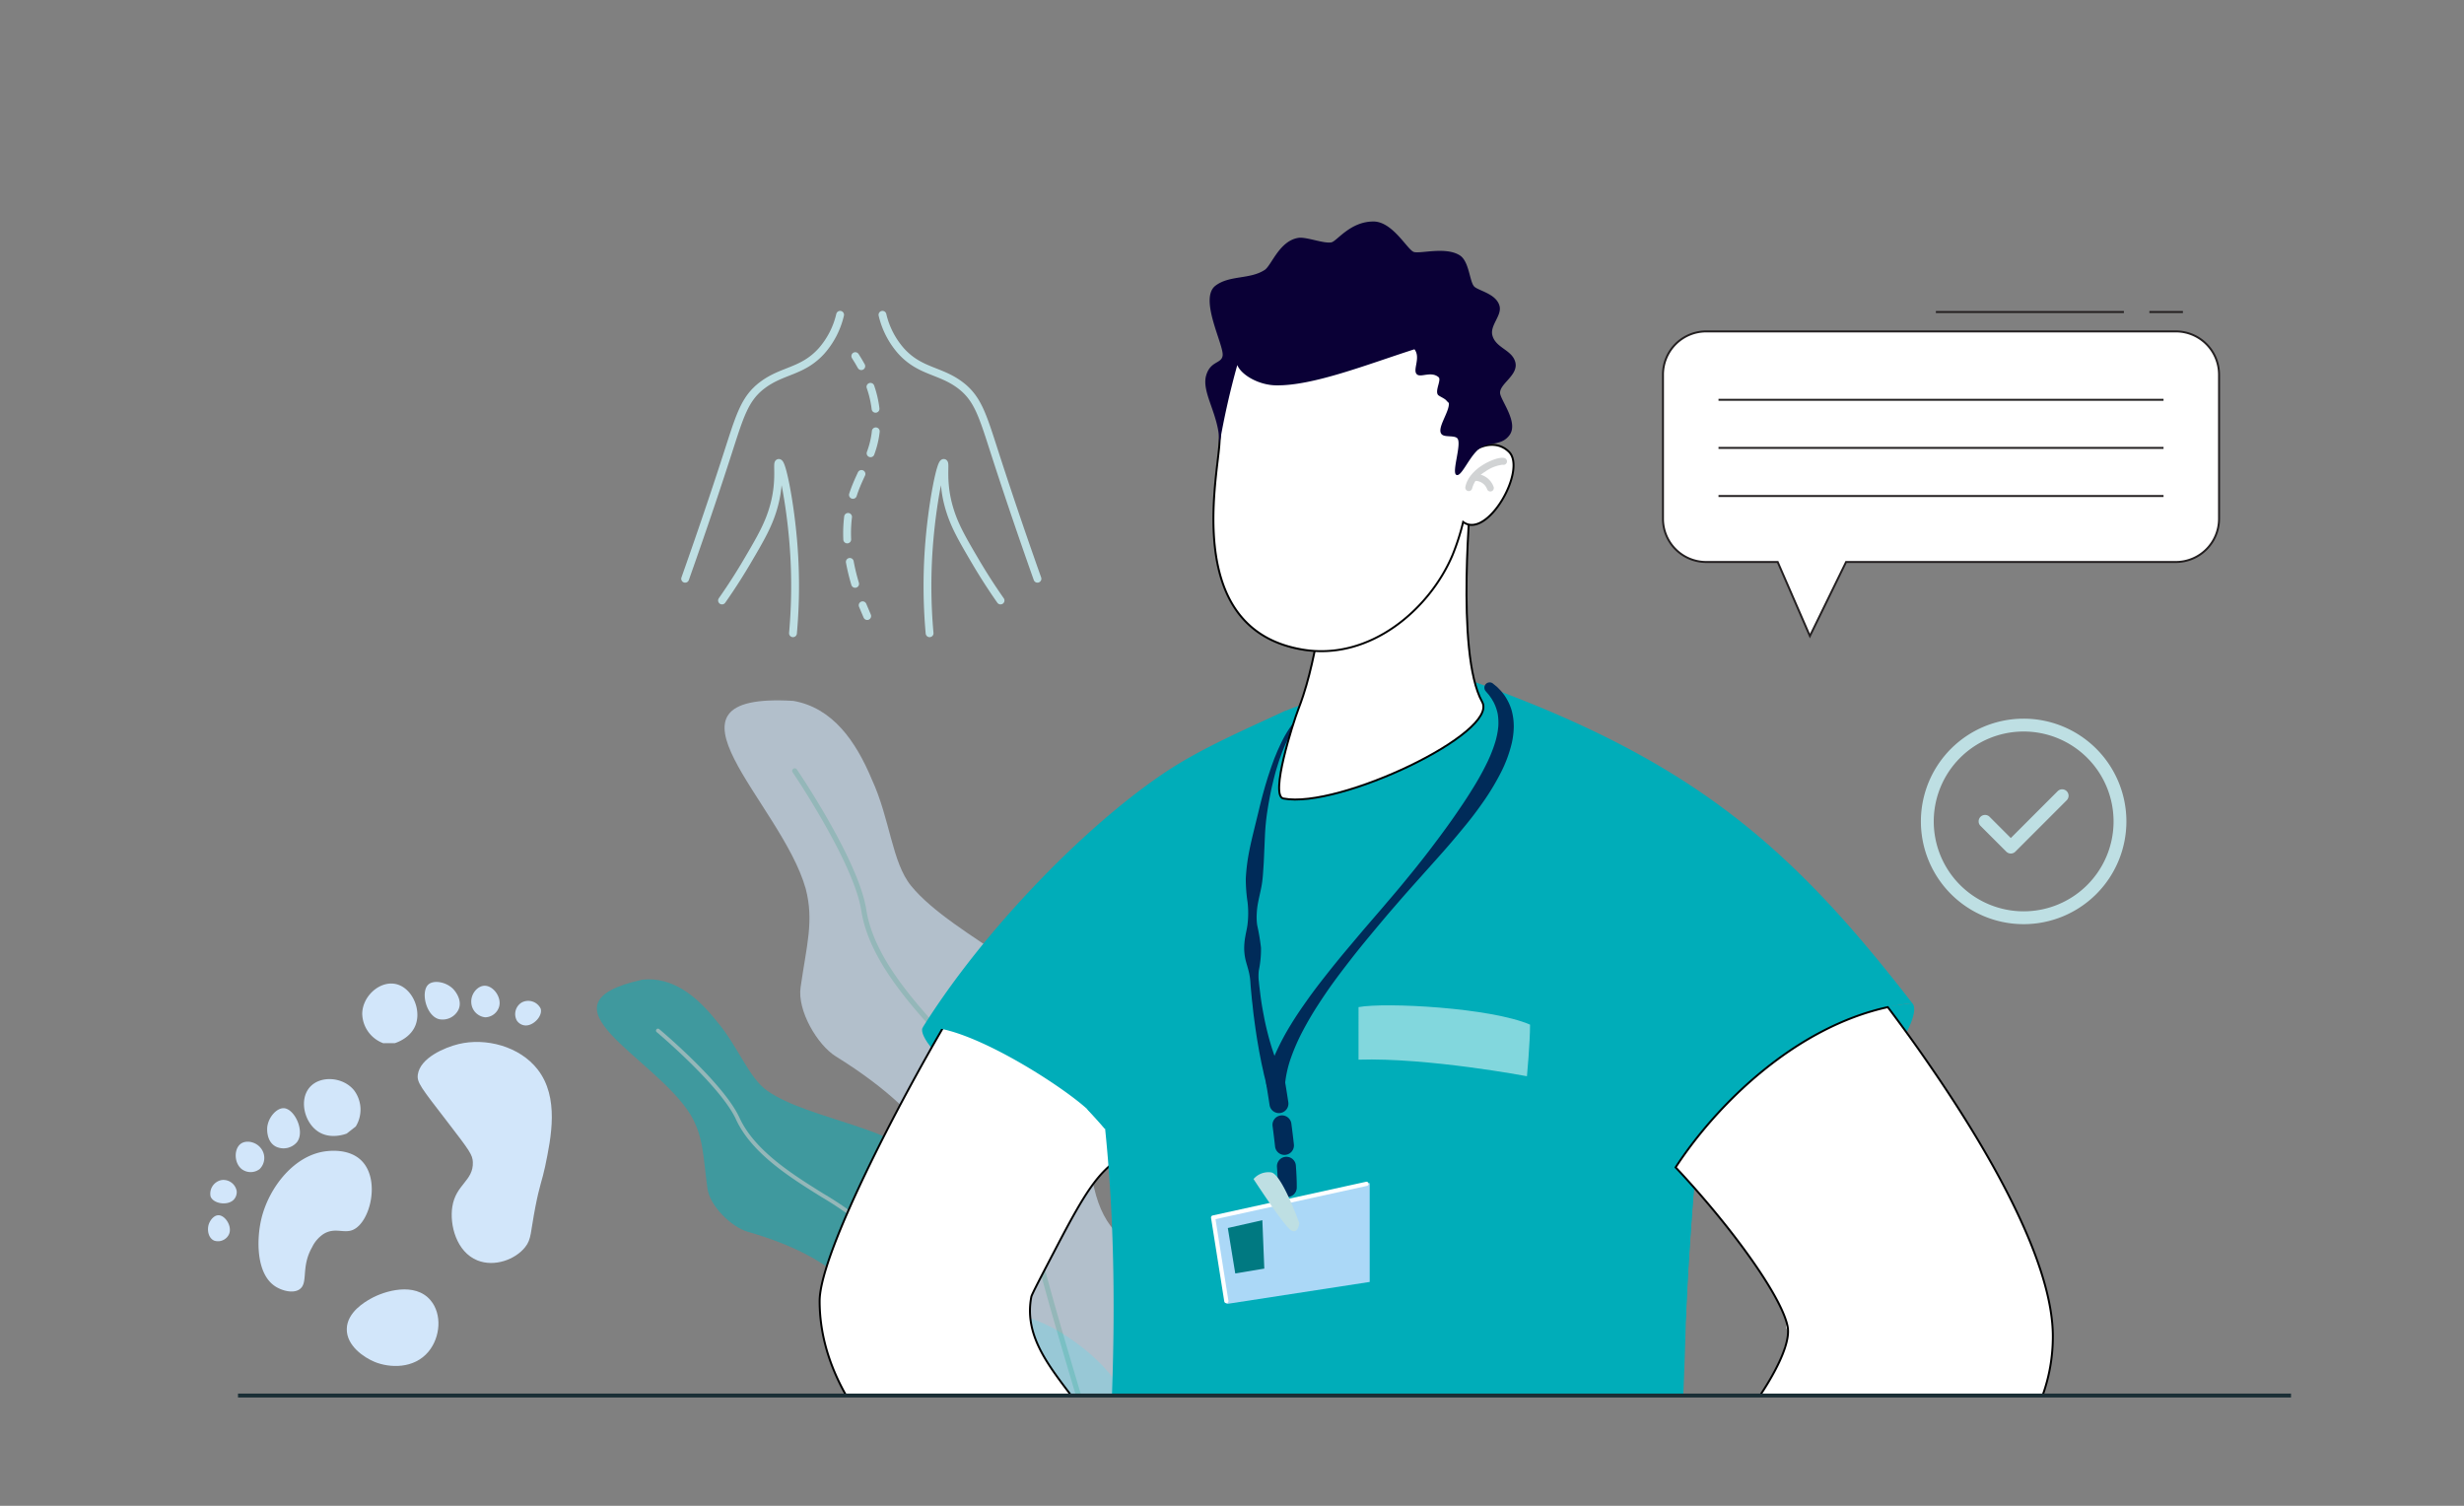 <svg xmlns="http://www.w3.org/2000/svg" xmlns:xlink="http://www.w3.org/1999/xlink" width="630" height="385" viewBox="0 0 630 385">
  <rect x="0" y="0" width="630" height="385" fill="#808080" stroke="none"/>
  <defs>
    <clipPath id="clip-path">
      <rect id="Rectangle_7255" data-name="Rectangle 7255" width="630" height="385" transform="translate(22654 15232)" fill="#fff" stroke="#707070" stroke-width="1"/>
    </clipPath>
    <clipPath id="clip-path-2">
      <rect id="Rectangle_7286" data-name="Rectangle 7286" width="613.355" height="803.876" fill="none"/>
    </clipPath>
    <clipPath id="clip-path-3">
      <rect id="Rectangle_7283" data-name="Rectangle 7283" width="596.433" height="321.812" transform="translate(0 0.001)" fill="none"/>
    </clipPath>
    <clipPath id="clip-path-4">
      <rect id="Rectangle_7281" data-name="Rectangle 7281" width="135.732" height="119.908" transform="translate(152.609 215.399)" fill="none"/>
    </clipPath>
    <clipPath id="clip-path-5">
      <rect id="Rectangle_7282" data-name="Rectangle 7282" width="135.006" height="182.369" transform="translate(185.261 144.072)" fill="none"/>
    </clipPath>
    <clipPath id="clip-path-6">
      <rect id="Rectangle_7284" data-name="Rectangle 7284" width="494.361" height="309.884" transform="translate(102.072 11.929)" fill="none"/>
    </clipPath>
  </defs>
  <g id="lekarz_rehabilitacji_medycznej" transform="translate(-22654 -15232)" clip-path="url(#clip-path)">
    <g id="Group_21077" data-name="Group 21077" transform="translate(22654 15267)">
      <g id="Group_21076" data-name="Group 21076" clip-path="url(#clip-path-2)">
        <g id="Group_21071" data-name="Group 21071">
          <g id="Group_21070" data-name="Group 21070" clip-path="url(#clip-path-3)">
            <path id="Path_22920" data-name="Path 22920" d="M543.678,175.021a26.27,26.27,0,1,1-26.27-26.271,26.269,26.269,0,0,1,26.27,26.271m-26.27-22.987A22.987,22.987,0,1,0,540.4,175.021a22.989,22.989,0,0,0-22.987-22.987m-2.124,30.714a1.629,1.629,0,0,1-2.32,0L506.4,176.18a1.64,1.64,0,1,1,2.319-2.319l5.408,5.408L526.1,167.293a1.64,1.64,0,1,1,2.319,2.32Z" fill="#bedfe3"/>
            <path id="Path_22921" data-name="Path 22921" d="M436.246,108.689h18.276l8.236,18.928,9.247-18.928H556.32a11.052,11.052,0,0,0,11.051-11.052V60.789A11.052,11.052,0,0,0,556.32,49.737H436.246a11.052,11.052,0,0,0-11.052,11.052V97.637a11.052,11.052,0,0,0,11.052,11.052" fill="#fff"/>
            <path id="Path_22922" data-name="Path 22922" d="M436.246,108.689h18.276l8.236,18.928,9.247-18.928H556.32a11.052,11.052,0,0,0,11.051-11.052V60.789A11.052,11.052,0,0,0,556.32,49.737H436.246a11.052,11.052,0,0,0-11.052,11.052V97.637A11.052,11.052,0,0,0,436.246,108.689Z" fill="none" stroke="#231f20" stroke-miterlimit="10" stroke-width="0.5"/>
            <line id="Line_1838" data-name="Line 1838" x1="113.785" transform="translate(439.391 67.22)" fill="#fff"/>
            <line id="Line_1839" data-name="Line 1839" x1="113.785" transform="translate(439.391 67.22)" fill="none" stroke="#231f20" stroke-miterlimit="10" stroke-width="0.5"/>
            <line id="Line_1840" data-name="Line 1840" x1="113.785" transform="translate(439.391 79.52)" fill="#fff"/>
            <line id="Line_1841" data-name="Line 1841" x1="113.785" transform="translate(439.391 79.52)" fill="none" stroke="#231f20" stroke-miterlimit="10" stroke-width="0.5"/>
            <line id="Line_1842" data-name="Line 1842" x1="113.785" transform="translate(439.391 91.82)" fill="#fff"/>
            <line id="Line_1843" data-name="Line 1843" x1="113.785" transform="translate(439.391 91.82)" fill="none" stroke="#231f20" stroke-miterlimit="10" stroke-width="0.5"/>
            <line id="Line_1844" data-name="Line 1844" x2="48.069" transform="translate(494.97 44.776)" fill="#fff"/>
            <line id="Line_1845" data-name="Line 1845" x2="48.069" transform="translate(494.97 44.776)" fill="none" stroke="#231f20" stroke-miterlimit="10" stroke-width="0.5"/>
            <line id="Line_1846" data-name="Line 1846" x2="8.57" transform="translate(549.56 44.776)" fill="#fff"/>
            <line id="Line_1847" data-name="Line 1847" x2="8.57" transform="translate(549.56 44.776)" fill="none" stroke="#231f20" stroke-miterlimit="10" stroke-width="0.5"/>
            <g id="Group_21066" data-name="Group 21066" opacity="0.61">
              <g id="Group_21065" data-name="Group 21065">
                <g id="Group_21064" data-name="Group 21064" clip-path="url(#clip-path-4)">
                  <path id="Path_22923" data-name="Path 22923" d="M164.276,215.481c7.715-.787,13.834,4.175,18.946,10.6,5.5,6.416,8.132,14.428,12.981,17.829,10.643,7.47,35.184,9.657,40.359,19.4,3.632,7.844,5.6,20.507,10.822,28.858,4.4,7.041,9.06,7.3,16.016,9.871,9.343,2.938,23.038,13.65,24.941,22.775l-48.525,10.486c-20.357-15.034-2.444-42.134-48.665-55.372-4.046-1.158-9.7-6.548-10.281-11.123-1.113-8.191-.978-13.123-4.278-18.744-9.143-14.914-40.885-28.3-12.316-34.587" fill="#15a9b0"/>
                  <path id="Path_22924" data-name="Path 22924" d="M255.322,331.887a.472.472,0,0,0,.164-.068.5.5,0,0,0,.151-.687h0c-.13-.2-13.062-20.421-15.765-25.664-3.054-5.921-12.6-22.664-20.021-28.945a84.245,84.245,0,0,0-9.234-6.281c-7.867-4.9-17.657-11-21.541-19.46-4.032-8.772-19.834-22.075-20.5-22.637a.5.5,0,1,0-.64.765c.162.136,16.3,13.72,20.238,22.288,4.01,8.73,13.941,14.917,21.921,19.889a83.11,83.11,0,0,1,9.116,6.2c7.294,6.175,16.751,22.768,19.78,28.641,2.723,5.283,15.681,25.54,15.812,25.745a.5.5,0,0,0,.524.218" fill="#a0dadc"/>
                </g>
              </g>
            </g>
            <g id="Group_21069" data-name="Group 21069" opacity="0.61">
              <g id="Group_21068" data-name="Group 21068">
                <g id="Group_21067" data-name="Group 21067" clip-path="url(#clip-path-5)">
                  <path id="Path_22925" data-name="Path 22925" d="M202.837,144.2c10.011,1.765,15.955,10.209,20.1,20.147,4.641,10.055,5.1,21.1,10,27.125,10.753,13.224,40.923,24.754,43.967,38.893,1.776,11.191-.268,27.865,3.334,40.264,3.039,10.454,8.819,12.439,16.671,18.172,10.733,7.045,24.177,25.45,23.315,37.638l-64.946-4.118c-20.3-26.236,11.977-54.012-41.586-87.227-4.689-2.907-9.9-11.726-8.99-17.7,1.523-10.728,3.457-16.9,1.3-25.169-6.2-22.077-41.448-50.306-3.171-48.022" fill="#d2e6fa"/>
                  <path id="Path_22926" data-name="Path 22926" d="M276.059,323.552a.645.645,0,0,0,.231-.027.652.652,0,0,0,.436-.813v0c-.091-.3-9.175-30.423-10.71-38-1.736-8.56-7.8-33.089-14.906-43.661a110.391,110.391,0,0,0-9.4-11.222c-8.17-8.995-18.337-20.186-20.212-32.242-1.95-12.5-17.125-34.929-17.769-35.877a.654.654,0,0,0-1.081.735c.156.231,15.656,23.131,17.559,35.343,1.937,12.443,12.25,23.8,20.537,32.919a108.7,108.7,0,0,1,9.282,11.074c6.994,10.394,12.989,34.7,14.71,43.19,1.547,7.636,10.649,37.815,10.741,38.12a.652.652,0,0,0,.583.463" fill="#a0dadc"/>
                </g>
              </g>
            </g>
          </g>
        </g>
        <g id="Group_21073" data-name="Group 21073">
          <g id="Group_21072" data-name="Group 21072" clip-path="url(#clip-path-6)">
            <path id="Path_22927" data-name="Path 22927" d="M235.892,227.747c-1.149,2.223,5.349,8.721,5.349,8.721l8.569-15.376Z" fill="#00adb9"/>
            <path id="Path_22928" data-name="Path 22928" d="M488.926,221.488c2.144,2.278-3.216,10.585-3.216,10.585l-10.987-8.709Z" fill="#00adb9"/>
            <path id="Path_22929" data-name="Path 22929" d="M263.694,296.561c.117-.6,2.313-4.8,6.707-13.212,7-13.388,10.272-18.492,16.057-22.357a30.763,30.763,0,0,1,6.317-3.229c-2.674-3.827-39-33.185-47.3-37.348-13.8,22.745-35.909,64.67-35.909,77.242,0,30.665,32.717,56.954,64.973,66.322,6.808,1.977,9.09-11.757,9.591-17.144,1.912-20.564-24.07-31.611-20.433-50.274" fill="#fff"/>
            <path id="Path_22930" data-name="Path 22930" d="M263.694,296.561c.117-.6,2.313-4.8,6.707-13.212,7-13.388,10.272-18.492,16.057-22.357a30.763,30.763,0,0,1,6.317-3.229c-2.674-3.827-39-33.185-47.3-37.348-13.8,22.745-35.909,64.67-35.909,77.242,0,30.665,32.717,56.954,64.973,66.322,6.808,1.977,9.09-11.757,9.591-17.144C286.039,326.271,260.057,315.224,263.694,296.561Z" fill="none" stroke="#000" stroke-miterlimit="10" stroke-width="0.5"/>
            <path id="Path_22931" data-name="Path 22931" d="M488.926,221.489c-22.377,2.275-41.776,18.884-54.522,34.709-.659,2.742-3.039,33.29-3.38,46.885-1.037,41.349-4.967,77.484-.254,103.191-33.434-7.841-120.618-2.5-150.972,0-2.2-18.566,9.64-85.908,2.757-152.693a58.861,58.861,0,0,0-4.493-4.93c-7.133-6.57-31.918-22.228-42.17-20.9,15.66-25.051,41.788-51.86,62.324-65.486,9.181-6.09,20.729-11,30.416-15.536.048-.008.1,0,.141-.012.241-.1.47-.2.679-.284,15.5-6.033,36.607-8.014,43.219-8.609,58.144,20.291,83.877,41.793,116.255,83.669" fill="#00adb9"/>
            <path id="Path_22932" data-name="Path 22932" d="M493.533,237.556c-16.263-5.483-56.862,19.356-62,29.275q-1.531-1.7-3.1-3.365c10.655-16.327,30.681-35.822,54.26-40.967,3.635,4.843,7.288,9.9,10.842,15.057" fill="#fff"/>
            <path id="Path_22933" data-name="Path 22933" d="M282.855,227.468a.938.938,0,0,1-.105-.006.888.888,0,0,1-.778-.986c1.582-13.459,3.769-27.351,9.011-37.78a.888.888,0,1,1,1.587.8c-5.118,10.183-7.27,23.892-8.834,37.189a.889.889,0,0,1-.881.785" fill="#00adb9"/>
            <path id="Path_22934" data-name="Path 22934" d="M469.169,311.022c-1.145,0-2.747-.13-4.993-.34-2.376-.22-5.967-.553-6.628-.192a.9.9,0,0,1-1.211-.33.874.874,0,0,1,.3-1.2c1.055-.632,3.615-.431,7.7-.051,1.359.126,3.153.293,4.453.328-1.289-.458-3.167-.971-4.58-1.358-5.331-1.46-7.358-2.137-7.49-3.475-.041-.418.1-1.012,1.005-1.465,4-2,17.294,1.658,21.274,2.826a.889.889,0,0,1-.5,1.705c-7.452-2.189-16.481-4.014-19.542-3.109a46.536,46.536,0,0,0,5.723,1.8c4.856,1.33,6.73,1.935,7.138,3.024a1.165,1.165,0,0,1-.156,1.14c-.376.493-1.094.689-2.495.689" fill="#fff"/>
            <path id="Path_22935" data-name="Path 22935" d="M293.116,187.2a.889.889,0,0,1-.842-1.172c.227-.674.475-1.367.739-2.06a.888.888,0,0,1,1.661.631c-.256.672-.5,1.344-.716,2a.889.889,0,0,1-.842.6m2.84-6.982a.888.888,0,0,1-.8-1.265q.459-.979.95-1.959a.888.888,0,0,1,1.589.794q-.48.96-.93,1.919a.889.889,0,0,1-.8.511m3.484-6.686a.878.878,0,0,1-.44-.118.888.888,0,0,1-.331-1.211q.54-.946,1.1-1.877a.888.888,0,1,1,1.524.912q-.547.915-1.079,1.846a.889.889,0,0,1-.772.448m3.97-6.412a.888.888,0,0,1-.738-1.383q.612-.914,1.229-1.793a.888.888,0,1,1,1.455,1.02q-.606.863-1.207,1.761a.889.889,0,0,1-.739.4m4.44-6.094a.888.888,0,0,1-.693-1.443q.7-.879,1.39-1.684a.888.888,0,0,1,1.351,1.153q-.669.783-1.354,1.64a.884.884,0,0,1-.694.334" fill="#00adb9"/>
            <path id="Path_22936" data-name="Path 22936" d="M286.563,206.3c-.064.482-2.251,16.062-2.93,24.492-.7,8.565-.724,17.191-1.078,22.915-1.455-1.68-2.95-3.356-4.493-4.992,1.832-16.706,5.064-33.889,8.5-42.415" fill="#00adb9"/>
            <path id="Path_22937" data-name="Path 22937" d="M433.141,268.621c-.764,10.013-1.558,20.822-2.117,34.587-.527-14.764-9.229-39.919-12.051-45.912l8.73,10.375a7.163,7.163,0,0,1,.728-4.2s2.4,2.5,4.71,5.155" fill="#00adb9"/>
            <path id="Path_22938" data-name="Path 22938" d="M347.352,222.5c6.855-1.28,33.823.135,43.856,4.482,0,4.7-.794,13.19-.794,13.19s-25.353-4.794-43.062-4.235Z" fill="#82d7dd"/>
            <path id="Path_22939" data-name="Path 22939" d="M313.249,277.266l37.6-8.263a1.159,1.159,0,0,1,1.407,1.132l.983,24.2a1.158,1.158,0,0,1-.983,1.145l-35.438,3.945a1.158,1.158,0,0,1-1.32-.965l-3.148-19.883a1.159,1.159,0,0,1,.9-1.313" fill="#00adb9"/>
            <path id="Path_22940" data-name="Path 22940" d="M310.152,276.294l40.056-8.806v25.28L313.64,298.4Z" fill="#abd8f7"/>
            <path id="Path_22941" data-name="Path 22941" d="M313.554,298.2a.538.538,0,0,1-.531-.454l-3.382-21.362a.538.538,0,0,1,.416-.61l39.235-8.622a.539.539,0,0,1,.231,1.052l-38.739,8.512,3.3,20.861a.537.537,0,0,1-.447.616.5.5,0,0,1-.085.007" fill="#fff"/>
            <path id="Path_22942" data-name="Path 22942" d="M381.721,139.775l.735.6c.124.1.243.192.37.309l.385.392c.249.266.529.528.749.807l.659.845a13.465,13.465,0,0,1,1.881,3.9,15.616,15.616,0,0,1,.542,4.274,20.461,20.461,0,0,1-.517,4.149,33.726,33.726,0,0,1-2.8,7.521,63.109,63.109,0,0,1-3.98,6.713c-1.464,2.124-2.978,4.193-4.59,6.176s-3.241,3.937-4.9,5.856-3.365,3.8-5.046,5.688-3.374,3.768-5.05,5.656-3.315,3.806-4.972,5.706q-2.447,2.883-4.856,5.791c-1.607,1.937-3.2,3.882-4.743,5.867s-3.071,3.975-4.548,6-2.876,4.1-4.225,6.193-2.6,4.245-3.749,6.425a51.6,51.6,0,0,0-2.951,6.7,28.968,28.968,0,0,0-1.564,6.864,2.384,2.384,0,0,1-4.575.7l-.089-.216h0q-.338-1.489-.714-2.951c-.2-.988-.427-1.964-.643-2.941l-.573-2.936-.506-2.936c-.315-1.957-.592-3.913-.845-5.869-.14-.976-.233-1.957-.336-2.936l-.173-1.466-.138-1.468c-.092-.979-.192-1.957-.25-2.938a15.691,15.691,0,0,0-.445-2.922c-.234-.97-.567-1.937-.8-2.914a13.793,13.793,0,0,1-.347-2.95,16.925,16.925,0,0,1,.278-2.968c.163-.988.411-1.972.55-2.953a24.262,24.262,0,0,0,.033-5.894,40.44,40.44,0,0,1-.455-5.943,48.941,48.941,0,0,1,.66-5.887c.344-1.949.784-3.881,1.248-5.8l1.406-5.75c.453-1.916.943-3.823,1.483-5.715.263-.948.564-1.887.843-2.829.316-.934.614-1.872.937-2.8.344-.925.655-1.858,1.047-2.766.189-.456.368-.915.566-1.367l.624-1.346a29.838,29.838,0,0,1,3-5.151.539.539,0,0,1,.864.643l0,0-.007.008a25.6,25.6,0,0,0-2.8,4.977l-.55,1.333c-.174.448-.329.9-.495,1.357-.342.9-.608,1.83-.9,2.747s-.526,1.858-.773,2.791c-.217.943-.455,1.878-.655,2.824-.392,1.894-.743,3.8-1.029,5.709s-.466,3.843-.562,5.779l-.254,5.8q-.053,1.447-.165,2.885c-.06.961-.119,1.922-.237,2.878-.2,1.914-.744,3.813-1.106,5.735a19.071,19.071,0,0,0-.344,2.895,14.224,14.224,0,0,0,.119,2.906,53.21,53.21,0,0,1,.97,5.775,26.373,26.373,0,0,1-.559,5.818,12.187,12.187,0,0,0,.023,2.908c.088.964.217,1.922.337,2.881.219,1.921.542,3.828.913,5.721.344,1.9.8,3.772,1.291,5.631.256.926.522,1.849.81,2.763.306.909.6,1.82.926,2.717.353.888.693,1.777,1.062,2.654.395.864.8,1.722,1.217,2.569h0l-4.664.488a37.663,37.663,0,0,1,2.6-7.654,62.39,62.39,0,0,1,3.7-6.89c1.338-2.209,2.8-4.319,4.275-6.4s3.027-4.106,4.6-6.1,3.164-3.97,4.784-5.917l4.892-5.805,4.947-5.742c1.627-1.93,3.286-3.83,4.887-5.778s3.2-3.892,4.755-5.875c1.568-1.97,3.083-3.978,4.585-5.988s2.97-4.039,4.387-6.092,2.813-4.108,4.1-6.211a71.262,71.262,0,0,0,3.612-6.372c.263-.541.544-1.077.778-1.626l.366-.817.331-.825a29.983,29.983,0,0,0,1.127-3.315c.132-.556.279-1.113.361-1.667.125-.556.163-1.1.232-1.659a14.539,14.539,0,0,0-.15-3.238,11.675,11.675,0,0,0-1.074-3.027c-.142-.234-.278-.473-.414-.714s-.3-.433-.448-.657l-.226-.33c-.085-.115-.2-.239-.3-.358l-.619-.72a1.351,1.351,0,0,1,1.882-1.925" fill="#002b59"/>
            <path id="Path_22943" data-name="Path 22943" d="M329.139,271.044h-.017a2.422,2.422,0,0,1-2.406-2.439v-.217c0-1.382-.072-3.055-.214-4.973a2.423,2.423,0,1,1,4.832-.357c.15,2.036.227,3.829.227,5.33v.25a2.423,2.423,0,0,1-2.422,2.406m-.727-10.752a2.422,2.422,0,0,1-2.4-2.158c-.182-1.649-.4-3.431-.648-5.3a2.423,2.423,0,0,1,4.8-.64c.253,1.9.476,3.721.661,5.407a2.426,2.426,0,0,1-2.411,2.688M327,249.6a2.424,2.424,0,0,1-2.393-2.062c-.469-3.12-.837-5.263-.841-5.284a2.423,2.423,0,1,1,4.775-.823c.015.089.38,2.211.858,5.385a2.423,2.423,0,0,1-2.035,2.757,2.51,2.51,0,0,1-.364.027" fill="#002b59"/>
            <path id="Path_22944" data-name="Path 22944" d="M320.505,266.46s7.657,11.773,9.513,13.044,2.2-1.727,2.2-1.727-4.421-12.475-7.16-13.011a5.028,5.028,0,0,0-4.556,1.694" fill="#bedfe3"/>
            <path id="Path_22945" data-name="Path 22945" d="M378.955,144.445c4.4,7.863-36.653,27.453-50.814,24.721-3.527-.681,2.5-19.453,3.854-22.919.431-1.1.838-2.258,1.222-3.423,4.5-13.808,5.673-31.278,5.673-31.278l.1-.046,37.256-21.513s-4.259,42,2.711,54.458" fill="#fff"/>
            <path id="Path_22946" data-name="Path 22946" d="M378.955,144.445c4.4,7.863-36.653,27.453-50.814,24.721-3.527-.681,2.5-19.453,3.854-22.919.431-1.1.838-2.258,1.222-3.423,4.5-13.808,5.673-31.278,5.673-31.278l.1-.046,37.256-21.513S371.985,131.984,378.955,144.445Z" fill="none" stroke="#000" stroke-miterlimit="10" stroke-width="0.5"/>
            <path id="Path_22947" data-name="Path 22947" d="M374.1,98.456a58.325,58.325,0,0,1-2.687,8.395c-5.779,13.792-20.992,27.07-38.187,24.264-30.343-4.944-22.151-42.749-21.459-52.374,1.063-14.795-.119-26.831,4.884-30.211,3.212-2.173,28.265-7.475,33.006-7.248,5.66.287,24.455,14.568,27.094,18.4,1.075,1.541,1.278,10.246.346,20.36,2.926-1.72,6.293-1.9,8.705.465,4.669,4.562-5.528,22.557-11.7,17.948" fill="#fff"/>
            <path id="Path_22948" data-name="Path 22948" d="M374.1,98.456a58.325,58.325,0,0,1-2.687,8.395c-5.779,13.792-20.992,27.07-38.187,24.264-30.343-4.944-22.151-42.749-21.459-52.374,1.063-14.795-.119-26.831,4.884-30.211,3.212-2.173,28.265-7.475,33.006-7.248,5.66.287,24.455,14.568,27.094,18.4,1.075,1.541,1.278,10.246.346,20.36,2.926-1.72,6.293-1.9,8.705.465C390.468,85.07,380.271,103.065,374.1,98.456Z" fill="none" stroke="#000" stroke-miterlimit="10" stroke-width="0.5"/>
            <path id="Path_22949" data-name="Path 22949" d="M378.639,69.3a36.646,36.646,0,0,1-1.844,4.278c-1.69,3.657-3.926,8.311-3.926,8.311s2.25-4.79-.56-5.534c-.725-.192-3.921.722-4.629-.952-.379-.9.625-3.5.462-5.406-.068-.8-1.353-.787-1.406-1.581-.128-1.889-.234-3.621-.41-4.481-.419-2.038-4.045-.414-4.995-1.715-1.491-2.042,1.731-6.508.112-7.365-19.708,12.472-47.6,21.327-48.366,4.237,0-.007.952-8.271,1.581-8.718,3.186-1.957,13.972-5,18.634-6.778l13.739-.279,19.077,3.8,5.429,1.082s.73,2.179,1.736,5.141c1.233,3.643,2.854,8.476,4,11.866.788,2.334,1.336,4,1.37,4.1" fill="#fff"/>
            <path id="Path_22950" data-name="Path 22950" d="M375.539,90.561a.887.887,0,0,1-.873-1.057c.4-2.085,1.989-4.083,4.462-5.628,1.766-1.1,4.3-2.1,5.516-1.77a.888.888,0,1,1-.461,1.715,9.586,9.586,0,0,0-4.46,1.786,7.149,7.149,0,0,0-3.313,4.235.888.888,0,0,1-.871.719" fill="#d1d3d4"/>
            <path id="Path_22951" data-name="Path 22951" d="M381.055,90.66a.89.89,0,0,1-.846-.617,3.23,3.23,0,0,0-2.991-2.094.888.888,0,1,1-.063-1.775A4.971,4.971,0,0,1,381.9,89.5a.889.889,0,0,1-.846,1.16" fill="#d1d3d4"/>
            <path id="Path_22952" data-name="Path 22952" d="M387.38,57.4c-.953-3.013-4.94-3.441-5.8-6.64-.691-2.553,2.45-5.048,1.831-7.5-.817-3.236-5.565-3.928-6.539-5.065-1.143-1.333-1.238-6.379-3.618-7.9-3.735-2.391-10.59-.2-11.929-.943-1.735-.956-5.4-7.721-10.16-7.721-5.978,0-9.35,5.059-10.759,5.331-1.985.385-6.411-1.476-8.473-1.142-4.842.783-6.85,7.062-8.569,8.188-3.789,2.482-8.926,1.3-12.549,4-4.4,3.276,2.136,15.164,1.79,17.9-.264,2.091-3.046,1.333-4.177,4.958-1.414,4.534,3.511,10.323,3.342,17.882a202.264,202.264,0,0,1,4.584-20.41c1.012,2.521,5.436,5.109,9.866,5.187,9.494.167,23.384-5.366,35.427-9.221,1.753,2.22-.7,5.505.738,6.49,1.043.717,3.584-.93,5.436.649.776.662-.942,3.357-.181,4.479.248.366,1.47.814,2.073,1.371a8.753,8.753,0,0,0,.728.745c.251,2.245-3.335,6.651-1.769,8.056.825.741,3.054.18,3.888.921,1.33,1.19-1.452,8.652-.232,9.383,1.395.832,3.6-5.573,6.559-7.1,2.412-1.249,5.144-.463,7.056-3.027,2.259-3.03-1.689-8.163-2.33-10.391-.762-2.6,4.918-4.85,3.772-8.471" fill="#0a0036"/>
            <path id="Path_22953" data-name="Path 22953" d="M524.875,306.687c0,50.725-83.409,73.271-109.6,67.825-.073-.011.059.024,0,0a12.341,12.341,0,0,1-3.332,1.254c-6.866,1.708-23.022-15.249-23.022-15.249s-18.916,5.6-20.9-.788c-1.088-3.486,7.558-14.21,12.214-17.064-1.6-1.409-12.274,6.819-14.7,2.389-.847-1.553,13.625-11.32,20.563-11.32,3.7,0,23.763,21.075,29.554,20.192,10.83,0,43.43-37.961,41.435-49.6-1.194-6.937-12.429-22.987-25.566-37.495-1.014-1.134-2.052-2.257-3.1-3.355,10.663-16.335,30.689-35.824,54.259-40.97,3.642,4.836,7.3,9.887,10.844,15.058,16.776,24.348,31.345,51.1,31.345,69.127" fill="#fff"/>
            <path id="Path_22954" data-name="Path 22954" d="M524.875,306.687c0,50.725-83.409,73.271-109.6,67.825-.073-.011.059.024,0,0a12.341,12.341,0,0,1-3.332,1.254c-6.866,1.708-23.022-15.249-23.022-15.249s-18.916,5.6-20.9-.788c-1.088-3.486,7.558-14.21,12.214-17.064-1.6-1.409-12.274,6.819-14.7,2.389-.847-1.553,13.625-11.32,20.563-11.32,3.7,0,23.763,21.075,29.554,20.192,10.83,0,43.43-37.961,41.435-49.6-1.194-6.937-12.429-22.987-25.566-37.495-1.014-1.134-2.052-2.257-3.1-3.355,10.663-16.335,30.689-35.824,54.259-40.97,3.642,4.836,7.3,9.887,10.844,15.058C510.306,261.908,524.875,288.656,524.875,306.687Z" fill="none" stroke="#000" stroke-miterlimit="10" stroke-width="0.5"/>
            <path id="Path_22955" data-name="Path 22955" d="M313.933,278.979l1.9,11.616,7.427-1.238-.5-12.376Z" fill="#007981"/>
          </g>
        </g>
        <g id="Group_21075" data-name="Group 21075">
          <g id="Group_21074" data-name="Group 21074" clip-path="url(#clip-path-3)">
            <path id="Path_22956" data-name="Path 22956" d="M120.9,262.155c.165,4.768-4.334,5.639-5.247,11.356-.744,4.664,1.049,11.591,6.407,13.748,4.365,1.758,9.7-.212,12.219-3.4,1.621-2.054,1.327-3.665,2.6-10.257,1.1-5.676,1.779-6.9,2.489-10.311,1.547-7.444,3.675-17.685-1.9-24.849-4.628-5.949-13.32-8.174-20.227-6.491-3.5.853-9.835,3.511-10.415,7.823-.27,2.01.851,3.34,7.567,12.062,5.713,7.418,6.441,8.454,6.505,10.319" fill="#d2e6fa"/>
            <path id="Path_22957" data-name="Path 22957" d="M94.723,297.081c-1.373.781-5.962,3.393-6.056,7.691-.094,4.333,4.444,7.344,7.142,8.448,3.786,1.55,10.055,1.846,13.763-2.651,3.051-3.7,3.492-9.581.511-13.112-3.985-4.72-11.72-2.447-15.36-.376" fill="#d2e6fa"/>
            <path id="Path_22958" data-name="Path 22958" d="M76.625,294.625c2.265-1.635.25-5.6,3.17-10.73a8.444,8.444,0,0,1,2.95-3.406c2.9-1.751,5.131-.049,7.447-1.016,4.483-1.871,7.149-12.857,2.214-17.738-2.975-2.942-7.556-2.524-8.638-2.426-8.493.775-15.054,9.393-16.942,17.329-1.257,5.28-1.364,14.117,3.594,17.289,1.677,1.073,4.551,1.892,6.205.7" fill="#d2e6fa"/>
            <path id="Path_22959" data-name="Path 22959" d="M100.925,231.724h0c.561-.178,4.106-1.36,5.349-4.694,1.547-4.151-1.13-9.871-5.465-10.5-3.943-.568-8.1,3.247-8.195,7.606a8.216,8.216,0,0,0,5.377,7.589" fill="#d2e6fa"/>
            <path id="Path_22960" data-name="Path 22960" d="M112.291,225.591a4.52,4.52,0,0,0,4.936-2.441c1.191-2.646-1.245-5.172-1.376-5.3-1.8-1.812-4.986-2.365-6.347-1.108-1.994,1.841-.574,8.024,2.787,8.853" fill="#d2e6fa"/>
            <path id="Path_22961" data-name="Path 22961" d="M123.739,217.044c-1.732.131-3.318,2.086-3.244,4.149a3.982,3.982,0,0,0,3.554,3.909,3.782,3.782,0,0,0,3.562-2.7c.719-2.462-1.568-5.532-3.872-5.358" fill="#d2e6fa"/>
            <path id="Path_22962" data-name="Path 22962" d="M133.384,221.323a3.466,3.466,0,0,0-1.265,4.566,2.81,2.81,0,0,0,2.1,1.293c2.174.19,4.622-2.47,4.009-4.323a3.539,3.539,0,0,0-4.843-1.536" fill="#d2e6fa"/>
            <path id="Path_22963" data-name="Path 22963" d="M88.647,254.834h0c-.551.207-4.069,1.467-7.106-.386-3.782-2.308-5.21-8.46-2.187-11.629,2.749-2.883,8.376-2.454,11.143.916a8.22,8.22,0,0,1,.46,9.291" fill="#d2e6fa"/>
            <path id="Path_22964" data-name="Path 22964" d="M75.922,257.034a4.521,4.521,0,0,1-5.389,1.13c-2.572-1.344-2.217-4.836-2.195-5.021.3-2.538,2.459-4.939,4.306-4.792,2.705.216,5.409,5.955,3.278,8.683" fill="#d2e6fa"/>
            <path id="Path_22965" data-name="Path 22965" d="M61.639,257.386c1.443-.967,3.9-.41,5.114,1.258a3.983,3.983,0,0,1-.379,5.27,3.782,3.782,0,0,1-4.469.077c-2.086-1.492-2.185-5.319-.266-6.605" fill="#d2e6fa"/>
            <path id="Path_22966" data-name="Path 22966" d="M56.7,266.71a3.466,3.466,0,0,1,3.816,2.809,2.811,2.811,0,0,1-.852,2.313c-1.592,1.493-5.16.914-5.823-.922a3.538,3.538,0,0,1,2.859-4.2" fill="#d2e6fa"/>
            <path id="Path_22967" data-name="Path 22967" d="M55.868,275.713c1.751.013,3.634,2.96,2.633,4.961a3.111,3.111,0,0,1-3.684,1.549c-1.57-.629-1.9-2.763-1.446-4.179.35-1.089,1.35-2.34,2.5-2.331" fill="#d2e6fa"/>
            <path id="Path_22968" data-name="Path 22968" d="M214.8,45.487a21.3,21.3,0,0,1-4.789,9.288c-4.84,5.322-9.968,4.829-15.094,8.709-4.492,3.4-5.713,7.682-8.853,17.415-2.284,7.078-5.831,17.808-10.885,32.075" fill="none" stroke="#bedfe3" stroke-linecap="round" stroke-linejoin="round" stroke-width="2"/>
            <path id="Path_22969" data-name="Path 22969" d="M184.609,118.533c2.749-3.921,4.864-7.332,6.386-9.919,3.683-6.26,5.685-9.716,6.966-14.556,1.664-6.282.624-10.65,1.161-10.692.786-.06,2.733,9.246,3.629,19.323a135.917,135.917,0,0,1,0,24.217" fill="none" stroke="#bedfe3" stroke-linecap="round" stroke-linejoin="round" stroke-width="2"/>
            <path id="Path_22970" data-name="Path 22970" d="M225.633,45.487a21.3,21.3,0,0,0,4.788,9.288c4.841,5.322,9.968,4.829,15.1,8.709,4.492,3.4,5.713,7.682,8.852,17.415,2.284,7.078,5.831,17.808,10.885,32.075" fill="none" stroke="#bedfe3" stroke-linecap="round" stroke-linejoin="round" stroke-width="2"/>
            <path id="Path_22971" data-name="Path 22971" d="M255.82,118.533c-2.749-3.921-4.864-7.332-6.386-9.919-3.683-6.26-5.685-9.716-6.966-14.556-1.664-6.282-.624-10.65-1.161-10.692-.786-.06-2.733,9.246-3.629,19.323a135.917,135.917,0,0,0,0,24.217" fill="none" stroke="#bedfe3" stroke-linecap="round" stroke-linejoin="round" stroke-width="2"/>
            <path id="Path_22972" data-name="Path 22972" d="M218.681,56.047c.5.777,1.025,1.637,1.537,2.574" fill="none" stroke="#bedfe3" stroke-linecap="round" stroke-linejoin="round" stroke-width="2"/>
            <path id="Path_22973" data-name="Path 22973" d="M222.559,63.9a26.906,26.906,0,0,1,1.492,9.567c-.242,7.673-3.879,11.621-5.951,18-1.81,5.57-2.692,13.811,1.443,25.582" fill="none" stroke="#bedfe3" stroke-linecap="round" stroke-linejoin="round" stroke-width="2" stroke-dasharray="5.779 5.779"/>
            <path id="Path_22974" data-name="Path 22974" d="M220.561,119.753q.54,1.354,1.168,2.765" fill="none" stroke="#bedfe3" stroke-linecap="round" stroke-linejoin="round" stroke-width="2"/>
          </g>
        </g>
        <path id="Path_22975" data-name="Path 22975" d="M60.855,321.813h0Z" fill="#fff"/>
        <line id="Line_1848" data-name="Line 1848" x2="524.917" transform="translate(60.855 321.813)" fill="none" stroke="#1a2e35" stroke-miterlimit="10" stroke-width="1"/>
      </g>
    </g>
  </g>
</svg>
